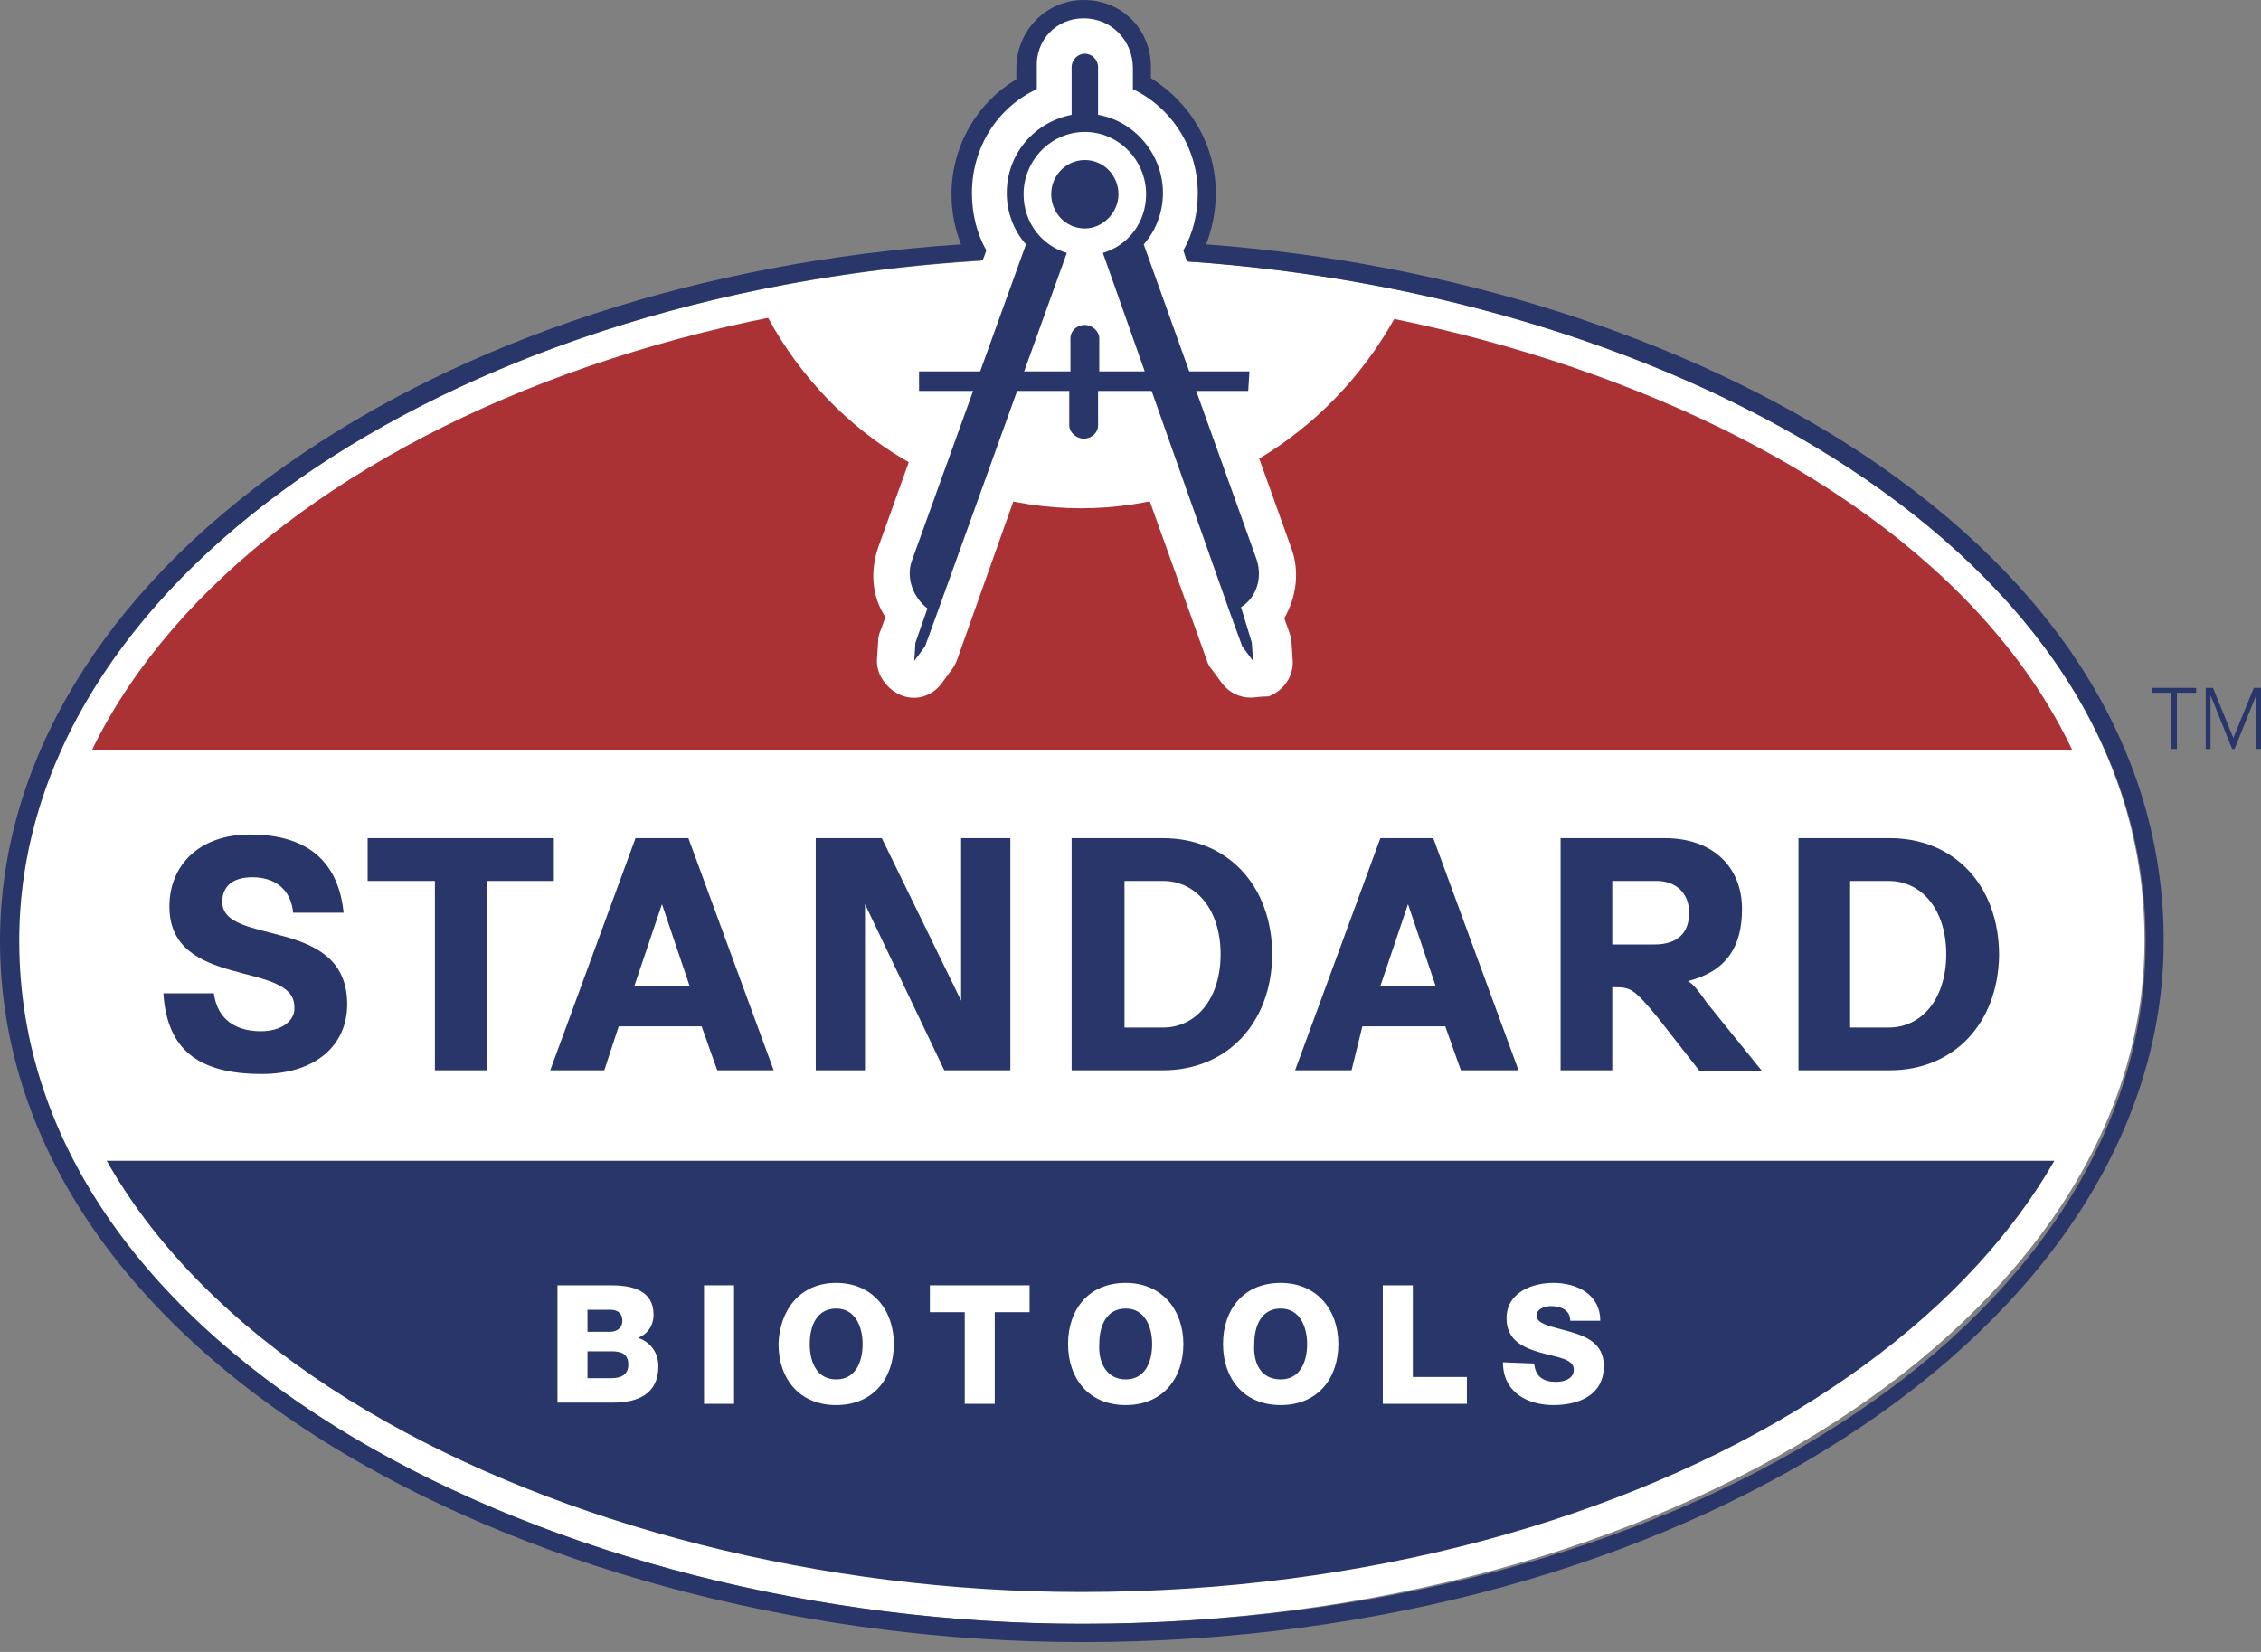 <svg width="104" height="76" viewBox="0 0 104 76" fill="none" xmlns="http://www.w3.org/2000/svg">
<rect x="0" y="0" width="104" height="76" fill="#808080" stroke="none"/>
<g clip-path="url(#clip0_4620_3976)">
<path d="M49.735 73.861C66.368 73.861 87.312 67.678 95.159 53.4H4.256C12.048 67.566 33.489 73.861 49.735 73.861Z" fill="#28366A"/>
<path d="M1.658 43.282C1.658 46.824 2.598 50.197 4.311 53.401H95.214C96.982 50.253 97.922 46.88 97.922 43.282C97.922 40.247 97.259 37.324 95.932 34.514H3.703C2.377 37.212 1.658 40.191 1.658 43.282Z" fill="white"/>
<path d="M3.647 34.514H95.822C88.804 19.393 66.368 12.704 49.679 12.704C32.438 12.704 10.721 19.393 3.647 34.514Z" fill="#AA3134"/>
<path d="M25.642 59.134H28.128C29.068 59.134 30.062 59.359 30.062 60.483C30.062 60.989 29.786 61.382 29.344 61.551C29.897 61.72 30.284 62.225 30.284 62.844C30.284 64.137 29.344 64.53 28.184 64.53H25.642V59.134ZM27.023 61.27H28.073C28.294 61.27 28.626 61.157 28.626 60.764C28.626 60.37 28.349 60.258 28.073 60.258H27.023V61.27ZM27.023 63.406H28.128C28.57 63.406 28.902 63.237 28.902 62.788C28.902 62.282 28.57 62.169 28.128 62.169H27.023V63.406ZM32.383 59.134H33.765V64.586H32.383V59.134ZM38.462 59.022C40.12 59.022 41.114 60.258 41.114 61.832C41.114 63.406 40.175 64.643 38.462 64.643C36.749 64.643 35.809 63.406 35.809 61.832C35.865 60.258 36.804 59.022 38.462 59.022ZM38.462 63.462C39.346 63.462 39.678 62.675 39.678 61.832C39.678 61.045 39.346 60.202 38.462 60.202C37.578 60.202 37.246 60.989 37.246 61.832C37.246 62.675 37.578 63.462 38.462 63.462ZM47.359 60.37H45.756V64.586H44.375V60.37H42.772V59.134H47.359V60.37ZM51.78 59.022C53.438 59.022 54.432 60.258 54.432 61.832C54.432 63.406 53.493 64.643 51.78 64.643C50.067 64.643 49.127 63.406 49.127 61.832C49.127 60.258 50.067 59.022 51.78 59.022ZM51.78 63.462C52.664 63.462 52.995 62.675 52.995 61.832C52.995 61.045 52.664 60.202 51.78 60.202C50.896 60.202 50.564 60.989 50.564 61.832C50.509 62.675 50.896 63.462 51.78 63.462ZM58.908 59.022C60.566 59.022 61.561 60.258 61.561 61.832C61.561 63.406 60.621 64.643 58.908 64.643C57.195 64.643 56.256 63.406 56.256 61.832C56.256 60.258 57.195 59.022 58.908 59.022ZM58.908 63.462C59.792 63.462 60.124 62.675 60.124 61.832C60.124 61.045 59.792 60.202 58.908 60.202C58.024 60.202 57.693 60.989 57.693 61.832C57.637 62.675 57.969 63.462 58.908 63.462ZM63.605 59.134H64.987V63.35H67.474V64.586H63.605V59.134ZM70.568 62.731C70.624 63.35 71.01 63.575 71.563 63.575C72.005 63.575 72.392 63.406 72.392 63.012C72.392 62.507 71.618 62.45 70.845 62.225C70.071 62.001 69.297 61.663 69.297 60.652C69.297 59.471 70.458 59.022 71.452 59.022C72.502 59.022 73.608 59.527 73.608 60.764H72.226C72.226 60.258 71.784 60.09 71.342 60.09C71.066 60.09 70.679 60.202 70.679 60.539C70.679 60.933 71.452 61.045 72.226 61.27C73 61.495 73.773 61.832 73.773 62.844C73.773 64.193 72.613 64.643 71.452 64.643C70.292 64.643 69.132 64.08 69.132 62.675L70.568 62.731Z" fill="white"/>
<path d="M86.925 49.241H82.725V38.561H86.925C89.909 38.561 91.953 40.753 91.953 43.957C91.898 47.105 89.854 49.241 86.925 49.241ZM86.87 47.274C88.417 47.274 89.522 45.925 89.522 43.901C89.522 41.878 88.417 40.529 86.87 40.529H85.101V47.274H86.87ZM74.16 49.241H71.783V38.561H76.591C78.746 38.561 80.128 39.854 80.128 41.821C80.128 43.564 79.409 44.688 77.641 45.138C77.917 45.306 78.083 45.531 78.525 46.15L81.067 49.297H78.194L76.26 46.824C75.154 45.475 74.989 45.419 74.27 45.419H74.16V49.241ZM74.16 43.452H76.094C77.199 43.452 77.696 42.889 77.696 41.99C77.696 41.091 77.088 40.529 76.204 40.529H74.16V43.452ZM20.005 49.241H22.381V40.529H25.475V38.561H16.91V40.529H20.005V49.241ZM62.168 49.241H59.571L63.494 38.561H65.926L69.849 49.241H67.197L66.478 47.218H62.666L62.168 49.241ZM63.494 45.363H66.036L64.765 41.597L63.494 45.363ZM11.992 47.443C10.886 47.443 10.002 46.937 9.837 45.7H7.516C7.681 48.286 9.118 49.41 12.047 49.41C14.478 49.41 15.97 48.117 15.97 46.206C15.97 42.102 10.223 43.564 10.223 41.484C10.223 40.866 10.61 40.36 11.605 40.36C12.6 40.36 13.373 40.866 13.484 41.99H15.805C15.584 39.798 14.313 38.393 11.494 38.393C9.173 38.393 7.792 39.798 7.792 41.709C7.792 45.531 13.539 44.182 13.539 46.318C13.594 46.937 12.986 47.443 11.992 47.443ZM25.309 49.241L29.233 38.561H31.664L35.588 49.241H32.991L32.272 47.218H28.459L27.796 49.241H25.309ZM29.178 45.363H31.72L30.449 41.597L29.178 45.363ZM39.788 41.597L43.435 49.241H46.474V38.561H44.209V46.037L40.561 38.561H37.522V49.241H39.788V41.597ZM53.492 49.241H49.292V38.561H53.492C56.476 38.561 58.521 40.753 58.521 43.957C58.466 47.105 56.421 49.241 53.492 49.241ZM53.492 47.274C55.039 47.274 56.145 45.925 56.145 43.901C56.145 41.878 55.039 40.529 53.492 40.529H51.724V47.274H53.492Z" fill="#28366A"/>
<path d="M49.734 23.384C56.033 23.384 61.559 19.618 64.378 14.222C59.625 13.21 54.707 12.704 49.734 12.704C44.595 12.704 39.732 13.21 35.09 14.166C37.853 19.618 43.379 23.384 49.734 23.384Z" fill="white"/>
<path d="M49.734 13.209C61.615 13.209 73.607 16.245 82.559 21.529C92.064 27.15 97.314 34.85 97.314 43.226C97.314 59.752 75.983 73.242 49.734 73.242C37.853 73.242 25.862 70.207 16.91 64.923C7.405 59.302 2.155 51.601 2.155 43.226C2.211 26.7 23.541 13.209 49.734 13.209ZM49.734 11.86C22.767 11.86 0.829 25.969 0.829 43.282C0.829 62.394 25.696 74.704 49.734 74.704C76.702 74.704 98.64 60.595 98.64 43.282C98.695 24.114 73.828 11.86 49.734 11.86Z" fill="white"/>
<path d="M57.526 32.096C57.029 32.096 56.532 31.871 56.2 31.422L55.703 30.747C55.592 30.635 55.537 30.466 55.482 30.297L49.735 14.277L44.043 30.297C43.987 30.466 43.932 30.578 43.822 30.747L43.324 31.422C42.882 32.04 42.109 32.265 41.446 31.984C40.782 31.703 40.285 31.028 40.34 30.297L40.396 29.454C40.396 29.285 40.451 29.117 40.506 29.004L40.727 28.386C40.119 27.487 40.009 26.306 40.396 25.182L45.314 11.467C44.872 10.68 44.651 9.78 44.651 8.825C44.651 6.745 45.811 4.89 47.635 4.047V3.035C47.635 1.742 48.629 0.73 49.9 0.73C51.171 0.73 52.166 1.742 52.166 3.035V4.103C53.934 4.946 55.15 6.801 55.15 8.881C55.15 9.837 54.929 10.736 54.487 11.523L59.405 25.238C59.792 26.306 59.626 27.487 59.074 28.442L59.295 29.061C59.35 29.229 59.405 29.398 59.405 29.51L59.46 30.354C59.516 31.084 59.074 31.759 58.355 32.04C57.913 32.04 57.747 32.096 57.526 32.096Z" fill="white"/>
<path d="M57.471 15.402H52.166C52.056 14.221 51.061 13.266 49.845 13.266C48.63 13.266 47.58 14.221 47.524 15.402H42.219C41.28 15.402 40.562 16.132 40.562 17.088V17.987C40.562 18.943 41.28 19.674 42.219 19.674H47.524C47.58 20.854 48.63 21.866 49.845 21.866C51.061 21.866 52.111 20.91 52.166 19.674H57.471C58.411 19.674 59.129 18.943 59.129 17.987V17.088C59.074 16.189 58.411 15.402 57.471 15.402Z" fill="white"/>
<path d="M57.581 29.566L57.636 30.409L57.139 29.735L56.586 28.217L50.729 11.635C51.889 11.298 52.718 10.23 52.718 8.937C52.718 7.363 51.447 6.07 49.9 6.07C48.353 6.07 47.082 7.363 47.082 8.937C47.082 10.23 47.911 11.298 49.071 11.635L43.103 28.217L42.55 29.735L42.053 30.409L42.108 29.566L42.661 27.992C41.998 27.486 41.666 26.587 41.942 25.8L47.192 11.242C46.64 10.623 46.308 9.78 46.308 8.881C46.308 7.082 47.579 5.62 49.292 5.283V3.091C49.292 2.754 49.568 2.473 49.9 2.473C50.231 2.473 50.508 2.754 50.508 3.091V5.283C52.166 5.564 53.492 7.082 53.492 8.881C53.492 9.78 53.16 10.623 52.608 11.242L57.802 25.744C58.078 26.587 57.802 27.486 57.084 27.936L57.581 29.566ZM51.447 8.937C51.447 8.094 50.784 7.363 49.9 7.363C49.071 7.363 48.353 8.038 48.353 8.937C48.353 9.78 49.016 10.511 49.9 10.511C50.729 10.511 51.447 9.78 51.447 8.937Z" fill="#28366A"/>
<path d="M57.471 17.087H50.563V15.569C50.563 15.232 50.232 14.951 49.9 14.951C49.514 14.951 49.237 15.232 49.237 15.569V17.087H42.274V17.986H49.182V19.56C49.182 19.898 49.514 20.179 49.845 20.179C50.232 20.179 50.508 19.898 50.508 19.56V17.986H57.416L57.471 17.087Z" fill="#28366A"/>
<path d="M99.856 34.457V31.871H98.972V31.646H101.016V31.871H100.132V34.457H99.856Z" fill="#28366A"/>
<path d="M103.779 34.457V31.984L102.784 34.457H102.674L101.679 31.984V34.457H101.458V31.646H101.79L102.729 33.951L103.668 31.646H104V34.457H103.779Z" fill="#28366A"/>
<path d="M49.845 0.843C51.116 0.843 52.111 1.855 52.111 3.148V4.103C53.879 4.947 55.095 6.801 55.095 8.881C55.095 9.837 54.873 10.736 54.431 11.523L54.597 12.029C77.033 13.547 98.695 25.463 98.695 43.282C98.695 61.101 76.757 74.704 49.79 74.704C25.696 74.704 0.884 62.394 0.884 43.282C0.884 26.925 20.336 13.491 45.203 11.973L45.369 11.523C44.927 10.736 44.706 9.837 44.706 8.881C44.706 6.801 45.866 4.947 47.69 4.103V3.092C47.634 1.855 48.574 0.843 49.845 0.843ZM49.845 0C48.132 0 46.75 1.405 46.75 3.148V3.654C44.927 4.722 43.766 6.745 43.766 8.938C43.766 9.781 43.932 10.568 44.208 11.242C32.327 12.029 21.331 15.627 13.207 21.36C4.697 27.318 0 35.132 0 43.282C0 52.445 5.637 60.82 15.86 66.891C25.143 72.399 37.522 75.547 49.79 75.547C77.254 75.547 99.524 61.045 99.524 43.282C99.524 34.626 94.661 26.812 85.543 20.798C77.475 15.514 66.81 12.085 55.481 11.242C55.758 10.511 55.923 9.724 55.923 8.881C55.923 6.689 54.763 4.722 52.939 3.597V3.092C52.939 1.349 51.613 0 49.845 0Z" fill="#28366A"/>
</g>
<defs>
<clipPath id="clip0_4620_3976">
<rect width="104" height="75.547" fill="white"/>
</clipPath>
</defs>
</svg>
